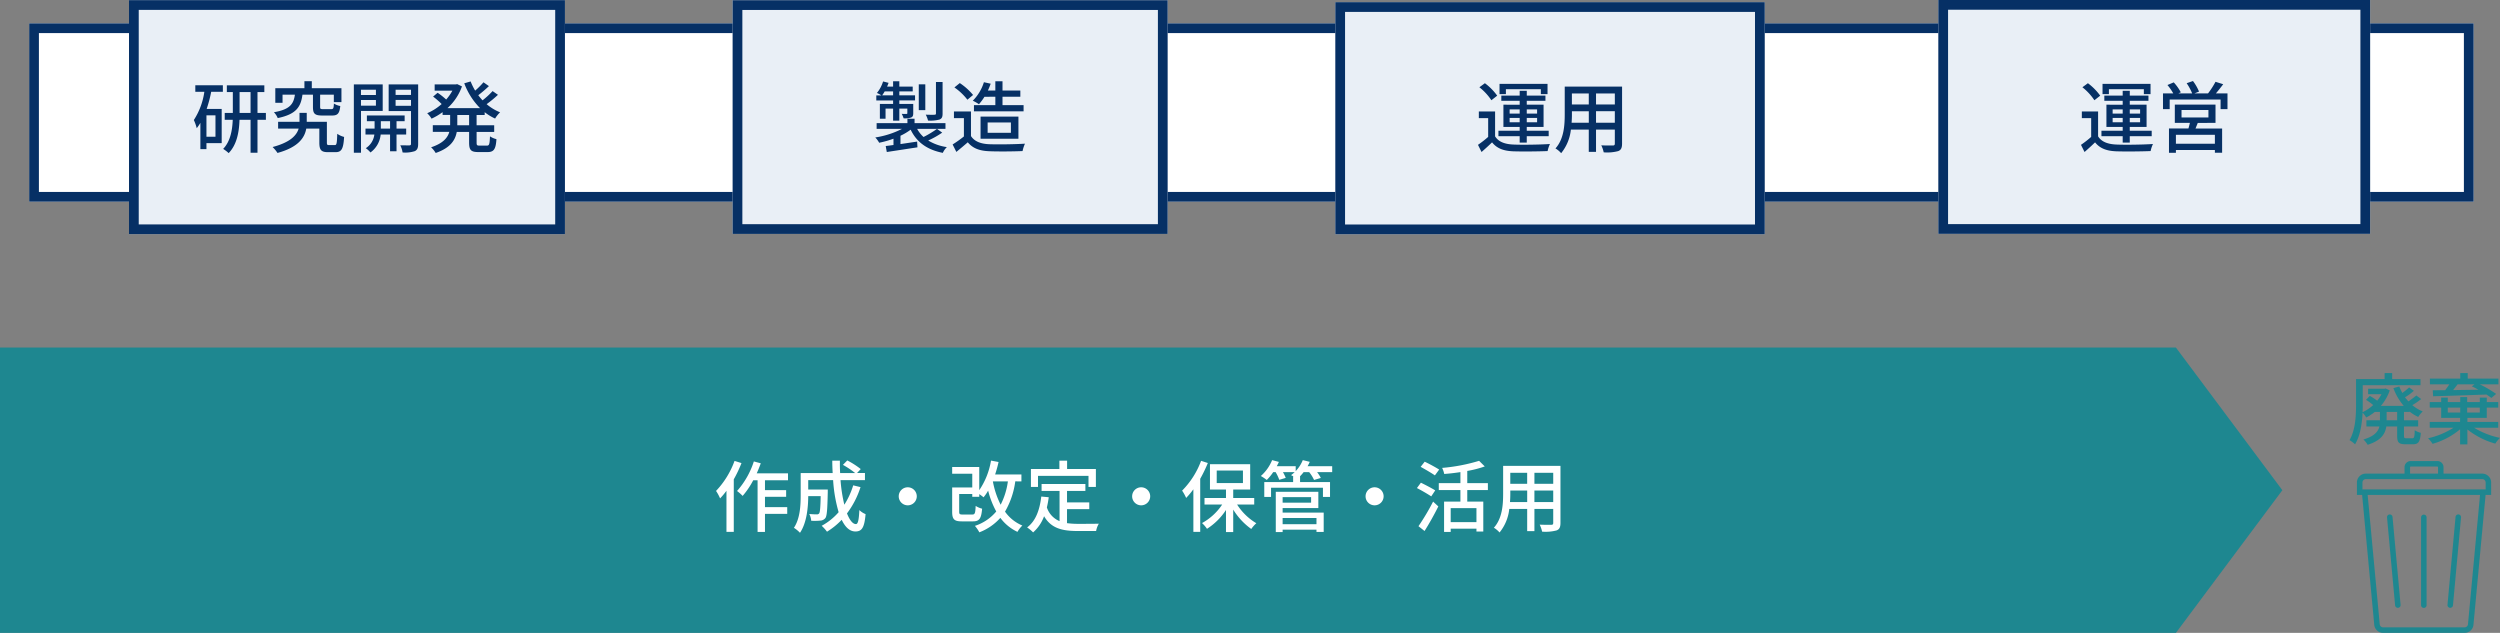 <svg xmlns="http://www.w3.org/2000/svg" width="771.136" height="195.208" viewBox="0 0 771.136 195.208">
  <rect x="0" y="0" width="771.136" height="195.208" fill="#808080" stroke="none"/>
  <g id="s_o_e_01" transform="translate(-1641 23387.207)">
    <g id="グループ_371039" data-name="グループ 371039" transform="translate(8 -32)">
      <g id="長方形_70315" data-name="長方形 70315" transform="translate(1642 -23348)" fill="#fff" stroke="#063065" stroke-width="3">
        <rect width="754" height="55" stroke="none"/>
        <rect x="1.5" y="1.5" width="751" height="52" fill="none"/>
      </g>
      <g id="グループ_371038" data-name="グループ 371038" transform="translate(558)">
        <g id="長方形_70314" data-name="長方形 70314" transform="translate(1672.888 -23355.207)" fill="#e9eff6" stroke="#063065" stroke-width="3">
          <rect width="133.192" height="72.128" stroke="none"/>
          <rect x="1.5" y="1.5" width="130.192" height="69.128" fill="none"/>
        </g>
        <path id="パス_385956" data-name="パス 385956" d="M9.5-17.688H20.28v1.512h2.064v-3.168H7.536v3.168H9.5Zm1.152,10.2V-8.832h3.1v1.344Zm0-3.984h3.1v1.3h-3.1Zm8.472,0v1.3H15.936v-1.3Zm0,3.984H15.936V-8.832h3.192ZM13.752-1.224h2.184V-3.192H22.7v-1.68H15.936V-6.048H21.12v-6.864H15.936v-1.2H21.7V-15.72h-5.76v-1.488H13.752v1.488H8.088v1.608h5.664v1.2H8.736v6.864h5.016v1.176H7.2v1.68h6.552ZM6.816-15.7a17.84,17.84,0,0,0-3.792-3.84l-1.7,1.248a17.137,17.137,0,0,1,3.7,4.008Zm-.648,4.872H1.152V-8.76h2.88v5.784A33.093,33.093,0,0,1,.888-.528l1.1,2.208C3.168.648,4.224-.312,5.232-1.3,6.7.552,8.76,1.344,11.736,1.464c2.784.1,7.872.048,10.632-.072a9.719,9.719,0,0,1,.72-2.184C20.04-.576,14.472-.5,11.76-.624,9.1-.744,7.2-1.488,6.168-3.144ZM42.192-.864H30.168v-2.76H42.192ZM31.9-11.28h8.3v2.3H31.9ZM42.384-7.3v-5.64H29.832V-7.3h4.656c-.144.552-.288,1.176-.456,1.728h-6V1.92h2.136V1.056H42.192V1.9h2.232V-5.568H36.216c.216-.528.456-1.128.7-1.728Zm.12-9.1c.72-.84,1.512-1.848,2.256-2.832l-2.376-.744a25.1,25.1,0,0,1-2.3,3.576h-4.2l1.416-.552a14.444,14.444,0,0,0-1.872-3.264l-1.944.672a16.974,16.974,0,0,1,1.7,3.144H30.936l.744-.336A14.884,14.884,0,0,0,29.5-19.8l-1.944.816a16.241,16.241,0,0,1,1.8,2.592H26.184v4.848h2.064V-14.5h15.7v2.952H46.08v-4.848Z" transform="translate(1716 -23310)" fill="#063065"/>
      </g>
      <g id="グループ_371037" data-name="グループ 371037" transform="translate(372)">
        <g id="長方形_70314-2" data-name="長方形 70314" transform="translate(1672.888 -23354.535)" fill="#e9eff6" stroke="#063065" stroke-width="3">
          <rect width="132.448" height="71.576" stroke="none"/>
          <rect x="1.5" y="1.5" width="129.448" height="68.576" fill="none"/>
        </g>
        <path id="パス_385955" data-name="パス 385955" d="M9.5-17.688H20.28v1.512h2.064v-3.168H7.536v3.168H9.5Zm1.152,10.2V-8.832h3.1v1.344Zm0-3.984h3.1v1.3h-3.1Zm8.472,0v1.3H15.936v-1.3Zm0,3.984H15.936V-8.832h3.192ZM13.752-1.224h2.184V-3.192H22.7v-1.68H15.936V-6.048H21.12v-6.864H15.936v-1.2H21.7V-15.72h-5.76v-1.488H13.752v1.488H8.088v1.608h5.664v1.2H8.736v6.864h5.016v1.176H7.2v1.68h6.552ZM6.816-15.7a17.84,17.84,0,0,0-3.792-3.84l-1.7,1.248a17.137,17.137,0,0,1,3.7,4.008Zm-.648,4.872H1.152V-8.76h2.88v5.784A33.093,33.093,0,0,1,.888-.528l1.1,2.208C3.168.648,4.224-.312,5.232-1.3,6.7.552,8.76,1.344,11.736,1.464c2.784.1,7.872.048,10.632-.072a9.719,9.719,0,0,1,.72-2.184C20.04-.576,14.472-.5,11.76-.624,9.1-.744,7.2-1.488,6.168-3.144ZM37.3-7.344V-10.9H43.1v3.552Zm-7.536,0c.072-.888.1-1.776.1-2.592v-.96h5.208v3.552Zm5.3-9.024v3.384H29.856v-3.384Zm8.04,3.384H37.3v-3.384H43.1Zm2.232-5.52H27.648V-9.96c0,3.384-.24,7.632-2.856,10.536A7.387,7.387,0,0,1,26.544,2.04a13.767,13.767,0,0,0,3-7.272h5.52V1.632H37.3V-5.232H43.1v4.3c0,.456-.168.6-.6.6-.456,0-2.04.024-3.576-.048a9.222,9.222,0,0,1,.744,2.16,13.138,13.138,0,0,0,4.488-.384c.864-.336,1.176-1.008,1.176-2.3Z" transform="translate(1716 -23310)" fill="#063065"/>
      </g>
      <g id="グループ_371036" data-name="グループ 371036" transform="translate(186)">
        <g id="長方形_70314-3" data-name="長方形 70314" transform="translate(1672.984 -23355.137)" fill="#e9eff6" stroke="#063065" stroke-width="3">
          <rect width="134.176" height="72.08" stroke="none"/>
          <rect x="1.5" y="1.5" width="131.176" height="69.08" fill="none"/>
        </g>
        <path id="パス_385954" data-name="パス 385954" d="M21.744-19.92H19.7v9.72c0,.264-.1.36-.432.384-.36.024-1.512.024-2.712-.024a7.705,7.705,0,0,1,.7,1.824,11.231,11.231,0,0,0,3.528-.312c.744-.312.96-.792.96-1.848Zm-5.328.72H14.4v7.968h2.016ZM3.1-15.792a13.571,13.571,0,0,0,.792-1.224H6.48v1.224Zm3.384,2.64H2.4v4.56H4.152v-3.12H6.48v3.72H8.4v-3.72h2.472V-10.3c0,.168-.048.216-.264.24-.216,0-.768,0-1.464-.024A6.877,6.877,0,0,1,9.72-8.712a6.059,6.059,0,0,0,2.3-.24c.552-.24.672-.6.672-1.368v-2.832H8.4v-1.08h4.848v-1.56H8.4v-1.224h4.128V-18.5H8.4v-1.632H6.48V-18.5H4.632c.168-.384.312-.768.456-1.152l-1.7-.432a10.3,10.3,0,0,1-1.9,3.552,9.819,9.819,0,0,1,1.392.744H1.3v1.56H6.48Zm13.536,7.7a31.638,31.638,0,0,1-4.152,2.5,9.425,9.425,0,0,1-1.968-2.5h8.736V-7.224H13.1V-8.592H10.9v1.368h-9.5v1.776H9.216A26.955,26.955,0,0,1,.984-2.808a7.716,7.716,0,0,1,1.2,1.632A29.6,29.6,0,0,0,6.6-2.424V-.48c-.888.12-1.7.24-2.4.312L4.536,1.68C7.08,1.3,10.632.744,13.992.24l-.1-1.776c-1.728.264-3.5.528-5.136.768V-3.336A17.841,17.841,0,0,0,11.9-5.208C13.728-1.392,16.92.984,21.816,1.944A5.8,5.8,0,0,1,23.064.168a15.128,15.128,0,0,1-5.76-2.04A25.692,25.692,0,0,0,21.624-4.3Zm18-9.912v2.592h-6.6v1.9H46.728v-1.9h-6.5V-15.36h5.5v-1.92h-5.5v-2.856H38.016v2.856h-2.3a20.479,20.479,0,0,0,.864-2.112l-2.088-.456a13.967,13.967,0,0,1-3.432,5.712,12.144,12.144,0,0,1,1.9,1.08,16.4,16.4,0,0,0,1.7-2.3ZM35.64-7.44h7.176v3.192H35.64Zm9.5,5.016V-9.24H33.456v6.816ZM31.152-15.912a18.846,18.846,0,0,0-4.1-3.672L25.392-18.24A18.031,18.031,0,0,1,29.4-14.448ZM30.5-10.824H25.248V-8.76H28.32v5.64A36.179,36.179,0,0,1,24.84-.648l1.152,2.3C27.24.624,28.392-.336,29.52-1.32,31.032.528,33.1,1.32,36.144,1.44c2.736.12,7.56.072,10.272-.048a10.166,10.166,0,0,1,.744-2.28c-3,.192-8.328.264-10.992.168-2.64-.1-4.608-.864-5.664-2.52Z" transform="translate(1716 -23310)" fill="#063065"/>
      </g>
      <g id="グループ_371035" data-name="グループ 371035">
        <g id="長方形_70314-4" data-name="長方形 70314" transform="translate(1672.792 -23355.16)" fill="#e9eff6" stroke="#063065" stroke-width="3">
          <rect width="134.464" height="72.176" stroke="none"/>
          <rect x="1.5" y="1.5" width="131.464" height="69.176" fill="none"/>
        </g>
        <path id="パス_385953" data-name="パス 385953" d="M7.464-3.024H4.68v-6.6H7.464ZM1.248-16.9H4.032A21.592,21.592,0,0,1,.792-8.184a13.771,13.771,0,0,1,.888,2.52A14.292,14.292,0,0,0,2.808-7.32V.792H4.68V-1.056h4.7v-10.56H4.752A40.512,40.512,0,0,0,6.144-16.9h3.6v-2.016h-8.5ZM14.9-10.368V-16.8h3.384v6.432Zm8.112,0H20.424V-16.8h2.112v-2.088H10.968V-16.8h1.848v6.432h-2.5v2.112h2.472c-.12,3.072-.672,6.6-2.952,8.976a11.777,11.777,0,0,1,1.7,1.3C14.136-.672,14.76-4.656,14.88-8.256h3.408V1.9h2.136V-8.256h2.592Zm14.52-5.64v3.792c0,2.04.528,2.64,2.832,2.64H43.44c1.68,0,2.28-.6,2.52-2.928a5.442,5.442,0,0,1-1.968-.768c-.072,1.512-.192,1.728-.816,1.728h-2.52c-.792,0-.912-.072-.912-.7v-3.768h4.224v2.3H46.32V-18H37.176v-2.16H34.9V-18H25.92v4.512h2.232v-2.52h3.816c-.408,2.9-1.536,4.56-6.48,5.424a5.428,5.428,0,0,1,1.176,1.8c5.688-1.176,7.128-3.408,7.632-7.224ZM42.528-.456c-.576,0-.7-.1-.7-.792V-7.632H35.616v-2.76H33.384v2.76h-6.6v2.088H33.12c-.6,2.04-2.5,4.224-8.04,5.688a10.511,10.511,0,0,1,1.512,1.824c6.432-1.752,8.376-4.7,8.88-7.512H39.5v4.32c0,2.3.6,2.952,2.664,2.952H44.5c1.824,0,2.424-.96,2.64-4.7a6.5,6.5,0,0,1-2.112-.96c-.1,3.072-.192,3.48-.792,3.48ZM56.952-17.52v1.608H52.344V-17.52Zm-4.608,4.9v-1.752h4.608v1.752Zm6.7,1.632v-8.184h-8.9V1.9h2.208V-10.992Zm-.576,5.448v-2.28H61.32v2.28ZM66.288-3.7V-5.544H63.312v-2.28h2.5V-9.6H54.168v1.776h2.376v2.28H53.736V-3.7h2.736A5.813,5.813,0,0,1,53.832.5a7.6,7.6,0,0,1,1.44,1.32A7.732,7.732,0,0,0,58.416-3.7h2.9v5.16h1.992V-3.7Zm-3.264-8.88v-1.8h4.752v1.8Zm4.752-4.944v1.608H63.024V-17.52Zm2.208-1.656h-9.1v8.232h6.888V-.864c0,.36-.12.48-.48.5-.384,0-1.608,0-2.832-.024a7.205,7.205,0,0,1,.72,2.208,9.446,9.446,0,0,0,3.768-.408c.792-.384,1.032-1.032,1.032-2.256ZM85.7-6.576H82.056V-9.744H85.7Zm4.8-3.168v-.864A15.2,15.2,0,0,0,93.72-8.64a8.578,8.578,0,0,1,1.536-1.92A15.025,15.025,0,0,1,91.1-13.08a35.372,35.372,0,0,0,3.5-2.88l-1.656-1.152a25.951,25.951,0,0,1-3.1,2.856c-.456-.5-.912-1.032-1.32-1.584a37.948,37.948,0,0,0,3.288-2.808l-1.68-1.176a23.521,23.521,0,0,1-2.568,2.568,18.219,18.219,0,0,1-1.392-2.832l-1.968.576a21.568,21.568,0,0,0,4.872,7.656H79.032a16.54,16.54,0,0,0,4.464-6.7l-1.464-.7-.408.072H75.072v1.944h5.472a15.2,15.2,0,0,1-1.92,2.736,21.065,21.065,0,0,0-2.64-2.088l-1.392,1.176a25.216,25.216,0,0,1,2.64,2.3,16.474,16.474,0,0,1-4.464,2.832,7.523,7.523,0,0,1,1.344,1.68,18.979,18.979,0,0,0,3.408-2.016v.864h2.328v3.168H74.5v2.064h5.088c-.5,1.8-1.92,3.528-5.616,4.752a7.568,7.568,0,0,1,1.416,1.752c4.536-1.56,6.048-3.96,6.5-6.5H85.7v3.288c0,2.28.552,2.928,2.808,2.928H91.44c1.872,0,2.5-.888,2.688-3.984a6.131,6.131,0,0,1-1.992-.864c-.1,2.376-.216,2.856-.912,2.856H88.9c-.768,0-.888-.12-.888-.936V-4.512h5.424V-6.576H88.008V-9.744Z" transform="translate(1692 -23310)" fill="#063065"/>
      </g>
    </g>
    <g id="s_o_e_01-2" data-name="s_o_e_01" transform="translate(0 9)">
      <g id="グループ_371043" data-name="グループ 371043">
        <path id="合体_2" data-name="合体 2" d="M671.171,0,704,44,671.171,88ZM0,88V0H671.171V88Z" transform="translate(1641 -23289)" fill="#1e8790"/>
        <path id="パス_395045" data-name="パス 395045" d="M6.576-20.04A26.7,26.7,0,0,1,.864-10.776a13.447,13.447,0,0,1,1.248,2.3A21.692,21.692,0,0,0,4.08-10.824V1.848H6.336v-16.2a38.164,38.164,0,0,0,2.376-5.016Zm16.488,5.976V-16.2H13.416c.456-1.008.864-2.064,1.248-3.1l-2.136-.576a25.5,25.5,0,0,1-5.184,9.12A13.437,13.437,0,0,1,9.072-9.24a24.84,24.84,0,0,0,3.264-4.824H13.68V1.872h2.28V-3.7h6.864V-5.784H15.96V-8.976h6.528v-2.04H15.96v-3.048ZM43.176-12.5A24.322,24.322,0,0,1,40.44-6.528a46.779,46.779,0,0,1-1.176-7.584H46.8V-16.3H44.352L45.5-17.52a25.347,25.347,0,0,0-4.152-2.664l-1.344,1.368a25.707,25.707,0,0,1,3.768,2.52H39.144q-.108-1.872-.072-3.816H36.72c0,1.272.048,2.568.12,3.816H26.976V-9.5c0,3.1-.168,7.224-2.088,10.1A9.527,9.527,0,0,1,26.76,2.136c2.112-3.1,2.52-7.9,2.544-11.3h3.84c-.072,3.624-.216,4.992-.48,5.328a.855.855,0,0,1-.744.288c-.384,0-1.32-.024-2.3-.12a5.358,5.358,0,0,1,.6,2.088,17.1,17.1,0,0,0,2.832-.048A2.126,2.126,0,0,0,34.584-2.4c.5-.672.624-2.736.744-7.944v-.864H29.3v-2.9h7.68a45.1,45.1,0,0,0,1.7,9.888,18.942,18.942,0,0,1-5.232,4.2A11.557,11.557,0,0,1,35.088,1.8a22.056,22.056,0,0,0,4.536-3.672c1.08,2.256,2.472,3.6,4.224,3.6,1.968,0,2.784-1.128,3.144-5.352a5.859,5.859,0,0,1-1.92-1.248c-.144,3.1-.432,4.32-1.056,4.32-1.008,0-1.944-1.248-2.76-3.288a27.266,27.266,0,0,0,4.176-8.112ZM60-11.9A2.786,2.786,0,0,0,57.216-9.12,2.786,2.786,0,0,0,60-6.336,2.786,2.786,0,0,0,62.784-9.12,2.786,2.786,0,0,0,60-11.9Zm30.888-1.824a22.305,22.305,0,0,1-2.232,7.2,26.456,26.456,0,0,1-2.4-7.2Zm4.176,0v-2.136H86.952a37.476,37.476,0,0,0,1.056-3.84l-2.328-.432a22.736,22.736,0,0,1-3.624,9.12v-7.152H73.7v2.088H79.9v4.224H73.7v7.488c0,2.352.648,2.976,2.976,2.976h3.408c1.992,0,2.592-.816,2.856-3.912a6.508,6.508,0,0,1-1.992-.864c-.1,2.3-.24,2.664-1.056,2.664H76.944c-.912,0-1.08-.12-1.08-.888V-9.84H79.9v.864h2.16v-.816a13.43,13.43,0,0,1,1.32.984,13.542,13.542,0,0,0,1.416-2.064,26.8,26.8,0,0,0,2.5,6.432A14.353,14.353,0,0,1,80.712,0,10.527,10.527,0,0,1,82.08,1.992a16.6,16.6,0,0,0,6.48-4.464,13.863,13.863,0,0,0,5.28,4.32A8.47,8.47,0,0,1,95.352-.1,12.383,12.383,0,0,1,90-4.392a25.115,25.115,0,0,0,3.168-9.336Zm5.112-1.7h15.576v3.408h2.28v-5.52h-8.88v-2.568h-2.376v2.568H97.992v5.52h2.184ZM109.128-5.16h6.864V-7.248h-6.864v-3.528h5.664v-2.136H101.28v2.136h5.544v9.312a6.87,6.87,0,0,1-3.912-4.224,29.35,29.35,0,0,0,.576-3.144l-2.3-.216c-.5,4.2-1.728,7.56-4.368,9.528a12.071,12.071,0,0,1,1.848,1.536,12.217,12.217,0,0,0,3.384-4.992c2.184,3.768,5.64,4.56,10.344,4.56H118.1a6.731,6.731,0,0,1,.84-2.256c-1.368.048-5.4.048-6.432.048a25.076,25.076,0,0,1-3.384-.216ZM132-11.9a2.786,2.786,0,0,0-2.784,2.784A2.786,2.786,0,0,0,132-6.336a2.786,2.786,0,0,0,2.784-2.784A2.786,2.786,0,0,0,132-11.9Zm18.48-8.16a25.646,25.646,0,0,1-5.856,9.192,13.209,13.209,0,0,1,1.248,2.256A25.628,25.628,0,0,0,148.1-11.28V1.848h2.112V-14.52a43.244,43.244,0,0,0,2.352-4.872Zm4.824,3h8.088V-13.2H155.3ZM166.872-6.576V-8.592h-6.48v-2.616h5.232v-7.824H153.216v7.824h4.944v2.616h-6.624v2.016h5.448a17.6,17.6,0,0,1-6.216,5.712A9.841,9.841,0,0,1,152.3.912,19.528,19.528,0,0,0,158.16-4.9V1.92h2.232V-5.016A20.6,20.6,0,0,0,165.96.96a9.975,9.975,0,0,1,1.56-1.776,17.839,17.839,0,0,1-5.928-5.76Zm19.2,4.152v1.9h-10.44v-1.9Zm-1.656-6.432v1.7h-8.784v-1.7ZM175.632-5.5h11.016v-5.016H173.52V1.92h2.112V1.176h10.44v.7H188.3V-4.1H175.632ZM190.92-18.408h-7.584a14.034,14.034,0,0,0,.672-1.344l-2.16-.528a10.63,10.63,0,0,1-2.184,3.384v-1.512h-5.832c.24-.432.456-.888.648-1.32l-2.088-.552a13.2,13.2,0,0,1-3.48,4.9,14.216,14.216,0,0,1,1.824,1.224,14.928,14.928,0,0,0,1.992-2.424h.744a14.7,14.7,0,0,1,1.128,2.376l1.992-.6a13.027,13.027,0,0,0-.864-1.776h3.624a10.136,10.136,0,0,1-1.128.936c.216.1.48.24.768.384h-.12v1.752h-8.9v4.584h2.088V-11.76h16.008v2.832h2.184v-4.584h-9.24v-1.752h-.048a12.268,12.268,0,0,0,1.152-1.32h1.7a11.435,11.435,0,0,1,1.512,2.424l2.088-.624a11.664,11.664,0,0,0-1.152-1.8h4.656ZM204-11.9a2.786,2.786,0,0,0-2.784,2.784A2.786,2.786,0,0,0,204-6.336a2.786,2.786,0,0,0,2.784-2.784A2.786,2.786,0,0,0,204-11.9Zm19.92-5.472a49.988,49.988,0,0,0-4.464-2.424l-1.248,1.584c1.416.792,3.408,1.944,4.392,2.64ZM222.7-10.944c-1.008-.648-3.048-1.7-4.416-2.376l-1.224,1.656c1.44.744,3.432,1.9,4.416,2.568ZM219.408,1.584c1.416-2.232,3.024-5.112,4.248-7.584l-1.608-1.488A71.176,71.176,0,0,1,217.536.1Zm16.008-2.736h-7.944v-4.32h7.944Zm3.528-9.888v-2.136h-6.36v-3.768a32.067,32.067,0,0,0,5.4-1.392l-1.752-1.728a54.676,54.676,0,0,1-11.4,2.184,7.881,7.881,0,0,1,.648,1.872c1.584-.12,3.312-.312,4.992-.576v3.408H223.8v2.136h6.672v3.552h-5.04v9.36h2.04V.864h7.944v.888h2.112v-9.24h-4.944V-11.04Zm14.352,3.7V-10.9H259.1v3.552Zm-7.536,0c.072-.888.1-1.776.1-2.592v-.96h5.208v3.552Zm5.3-9.024v3.384h-5.208v-3.384Zm8.04,3.384H253.3v-3.384H259.1Zm2.232-5.52H243.648V-9.96c0,3.384-.24,7.632-2.856,10.536a7.387,7.387,0,0,1,1.752,1.464,13.767,13.767,0,0,0,3-7.272h5.52V1.632H253.3V-5.232H259.1v4.3c0,.456-.168.6-.6.6-.456,0-2.04.024-3.576-.048a9.222,9.222,0,0,1,.744,2.16,13.138,13.138,0,0,0,4.488-.384c.864-.336,1.176-1.008,1.176-2.3Z" transform="translate(1861 -23234)" fill="#fff"/>
      </g>
      <g id="グループ_371042" data-name="グループ 371042" transform="translate(-12 -2)">
        <path id="パス_395046" data-name="パス 395046" d="M15.408-5.568h-3.24V-8.136h3.24Zm3.84-2.568v-.12A12.689,12.689,0,0,0,21.912-6.6,8.645,8.645,0,0,1,23.3-8.3a11.864,11.864,0,0,1-3.216-1.944,21.2,21.2,0,0,0,2.736-1.872l-1.488-1.1A29.546,29.546,0,0,1,18.888-11.4c-.384-.408-.72-.84-1.056-1.272a15.284,15.284,0,0,0,2.736-1.992L19.1-15.7a24.307,24.307,0,0,1-2.088,1.7,12.785,12.785,0,0,1-.936-2.016l-1.824.528a17.937,17.937,0,0,0,3.192,5.472H10.392a14.618,14.618,0,0,0,2.736-4.776l-1.272-.6-.36.1H6.456v1.68h4.128a11.941,11.941,0,0,1-1.32,1.992A23.192,23.192,0,0,0,6.984-13.1L5.808-11.88a20.75,20.75,0,0,1,2.208,1.608A13.052,13.052,0,0,1,4.752-8.064C4.776-8.9,4.8-9.7,4.8-10.416v-5.976H22.608v-1.9H13.872v-1.848H11.544v1.848H2.736v7.872C2.736-7.08,2.568-2.592.72.552a8.193,8.193,0,0,1,1.7,1.3C4.056-.816,4.584-4.632,4.752-7.92A9.009,9.009,0,0,1,5.88-6.432,15.715,15.715,0,0,0,8.5-8.136H10.1v2.568H5.928v1.9H9.936C9.552-2.088,8.4-.648,5.016.36a7.6,7.6,0,0,1,1.3,1.632c4.152-1.32,5.424-3.384,5.76-5.664h3.336V-.816c0,2.04.48,2.64,2.5,2.64h2.424c1.632,0,2.16-.768,2.376-3.528A5.651,5.651,0,0,1,20.832-2.5c-.048,2.088-.168,2.472-.72,2.472H18.24c-.6,0-.72-.12-.72-.816V-3.672h4.368v-1.9H17.52V-8.136Zm20.016-8.52-.816.624c.648.288,1.344.648,2.016,1.032-2.688.048-5.352.072-7.8.12.456-.552.936-1.176,1.392-1.776ZM26.4-14.832l.1,1.848c4.248-.1,10.512-.312,16.464-.528.576.36,1.1.744,1.512,1.056L45.936-13.7a35.125,35.125,0,0,0-5.016-2.952h5.736v-1.776h-9.48v-1.7h-2.3v1.7h-9.36v1.776h5.976c-.384.6-.84,1.248-1.272,1.8ZM31.032-9.48h3.84v1.512h-3.84Zm9.864,0v1.512H37.008V-9.48Zm5.688,6.216v-1.8h-9.5V-6.312h5.976V-9.48h3.528v-1.7H43.056v-1.392H40.9v1.392H37.008v-1.56H34.872v1.56h-3.84v-1.392h-2.04v1.392H25.464v1.7h3.528v3.168h5.832v1.248h-9.36v1.8h7.32a24.079,24.079,0,0,1-7.848,3.24A8.625,8.625,0,0,1,26.328,1.7a23.154,23.154,0,0,0,8.5-4.488V1.872H37.08V-2.736A24.38,24.38,0,0,0,45.7,1.632a8.351,8.351,0,0,1,1.44-1.776,24.809,24.809,0,0,1-7.992-3.12Z" transform="translate(2377 -23259)" fill="#1e8790"/>
        <g id="グループ_371048" data-name="グループ 371048" transform="translate(1614.755 -23528.109)">
          <path id="パス_1" data-name="パス 1" d="M806.653,282.736a2.747,2.747,0,0,0-2.743-2.743H791.962v-1.983a1.9,1.9,0,0,0-1.9-1.9h-8.227a1.9,1.9,0,0,0-1.9,1.9v1.983H767.988a2.747,2.747,0,0,0-2.743,2.743v3.836h1.608l3.738,40.049a2.731,2.731,0,0,0,2.732,2.488h25.141a2.731,2.731,0,0,0,2.732-2.488l3.738-40.049h1.721Zm-25.015-4.727a.2.2,0,0,1,.2-.2h8.227a.2.2,0,0,1,.2.2v1.983h-8.622Zm-13.65,3.685H803.91a1.043,1.043,0,0,1,1.042,1.042v2.13h-38v-2.13A1.043,1.043,0,0,1,767.988,281.694ZM799.5,326.464a1.037,1.037,0,0,1-1.037.945H773.322a1.037,1.037,0,0,1-1.037-.945l-3.723-39.891h34.661Z" fill="#1e8790"/>
          <path id="パス_2" data-name="パス 2" d="M1036.176,464.2c.026,0,.053,0,.079,0a.851.851,0,0,0,.846-.773l2.487-27.111a.851.851,0,0,0-1.695-.155l-2.487,27.111A.851.851,0,0,0,1036.176,464.2Z" transform="translate(-242.224 -142.815)" fill="#1e8790"/>
          <path id="パス_3" data-name="パス 3" d="M857.542,463.435a.851.851,0,0,0,.846.773c.026,0,.052,0,.079,0a.851.851,0,0,0,.77-.925l-2.487-27.111a.851.851,0,0,0-1.695.155Z" transform="translate(-80.52 -142.815)" fill="#1e8790"/>
          <path id="パス_4" data-name="パス 4" d="M957.489,465.117a.851.851,0,0,0,.851-.851V437.231a.851.851,0,1,0-1.7,0v27.035A.851.851,0,0,0,957.489,465.117Z" transform="translate(-171.603 -143.698)" fill="#1e8790"/>
        </g>
      </g>
    </g>
  </g>
</svg>
